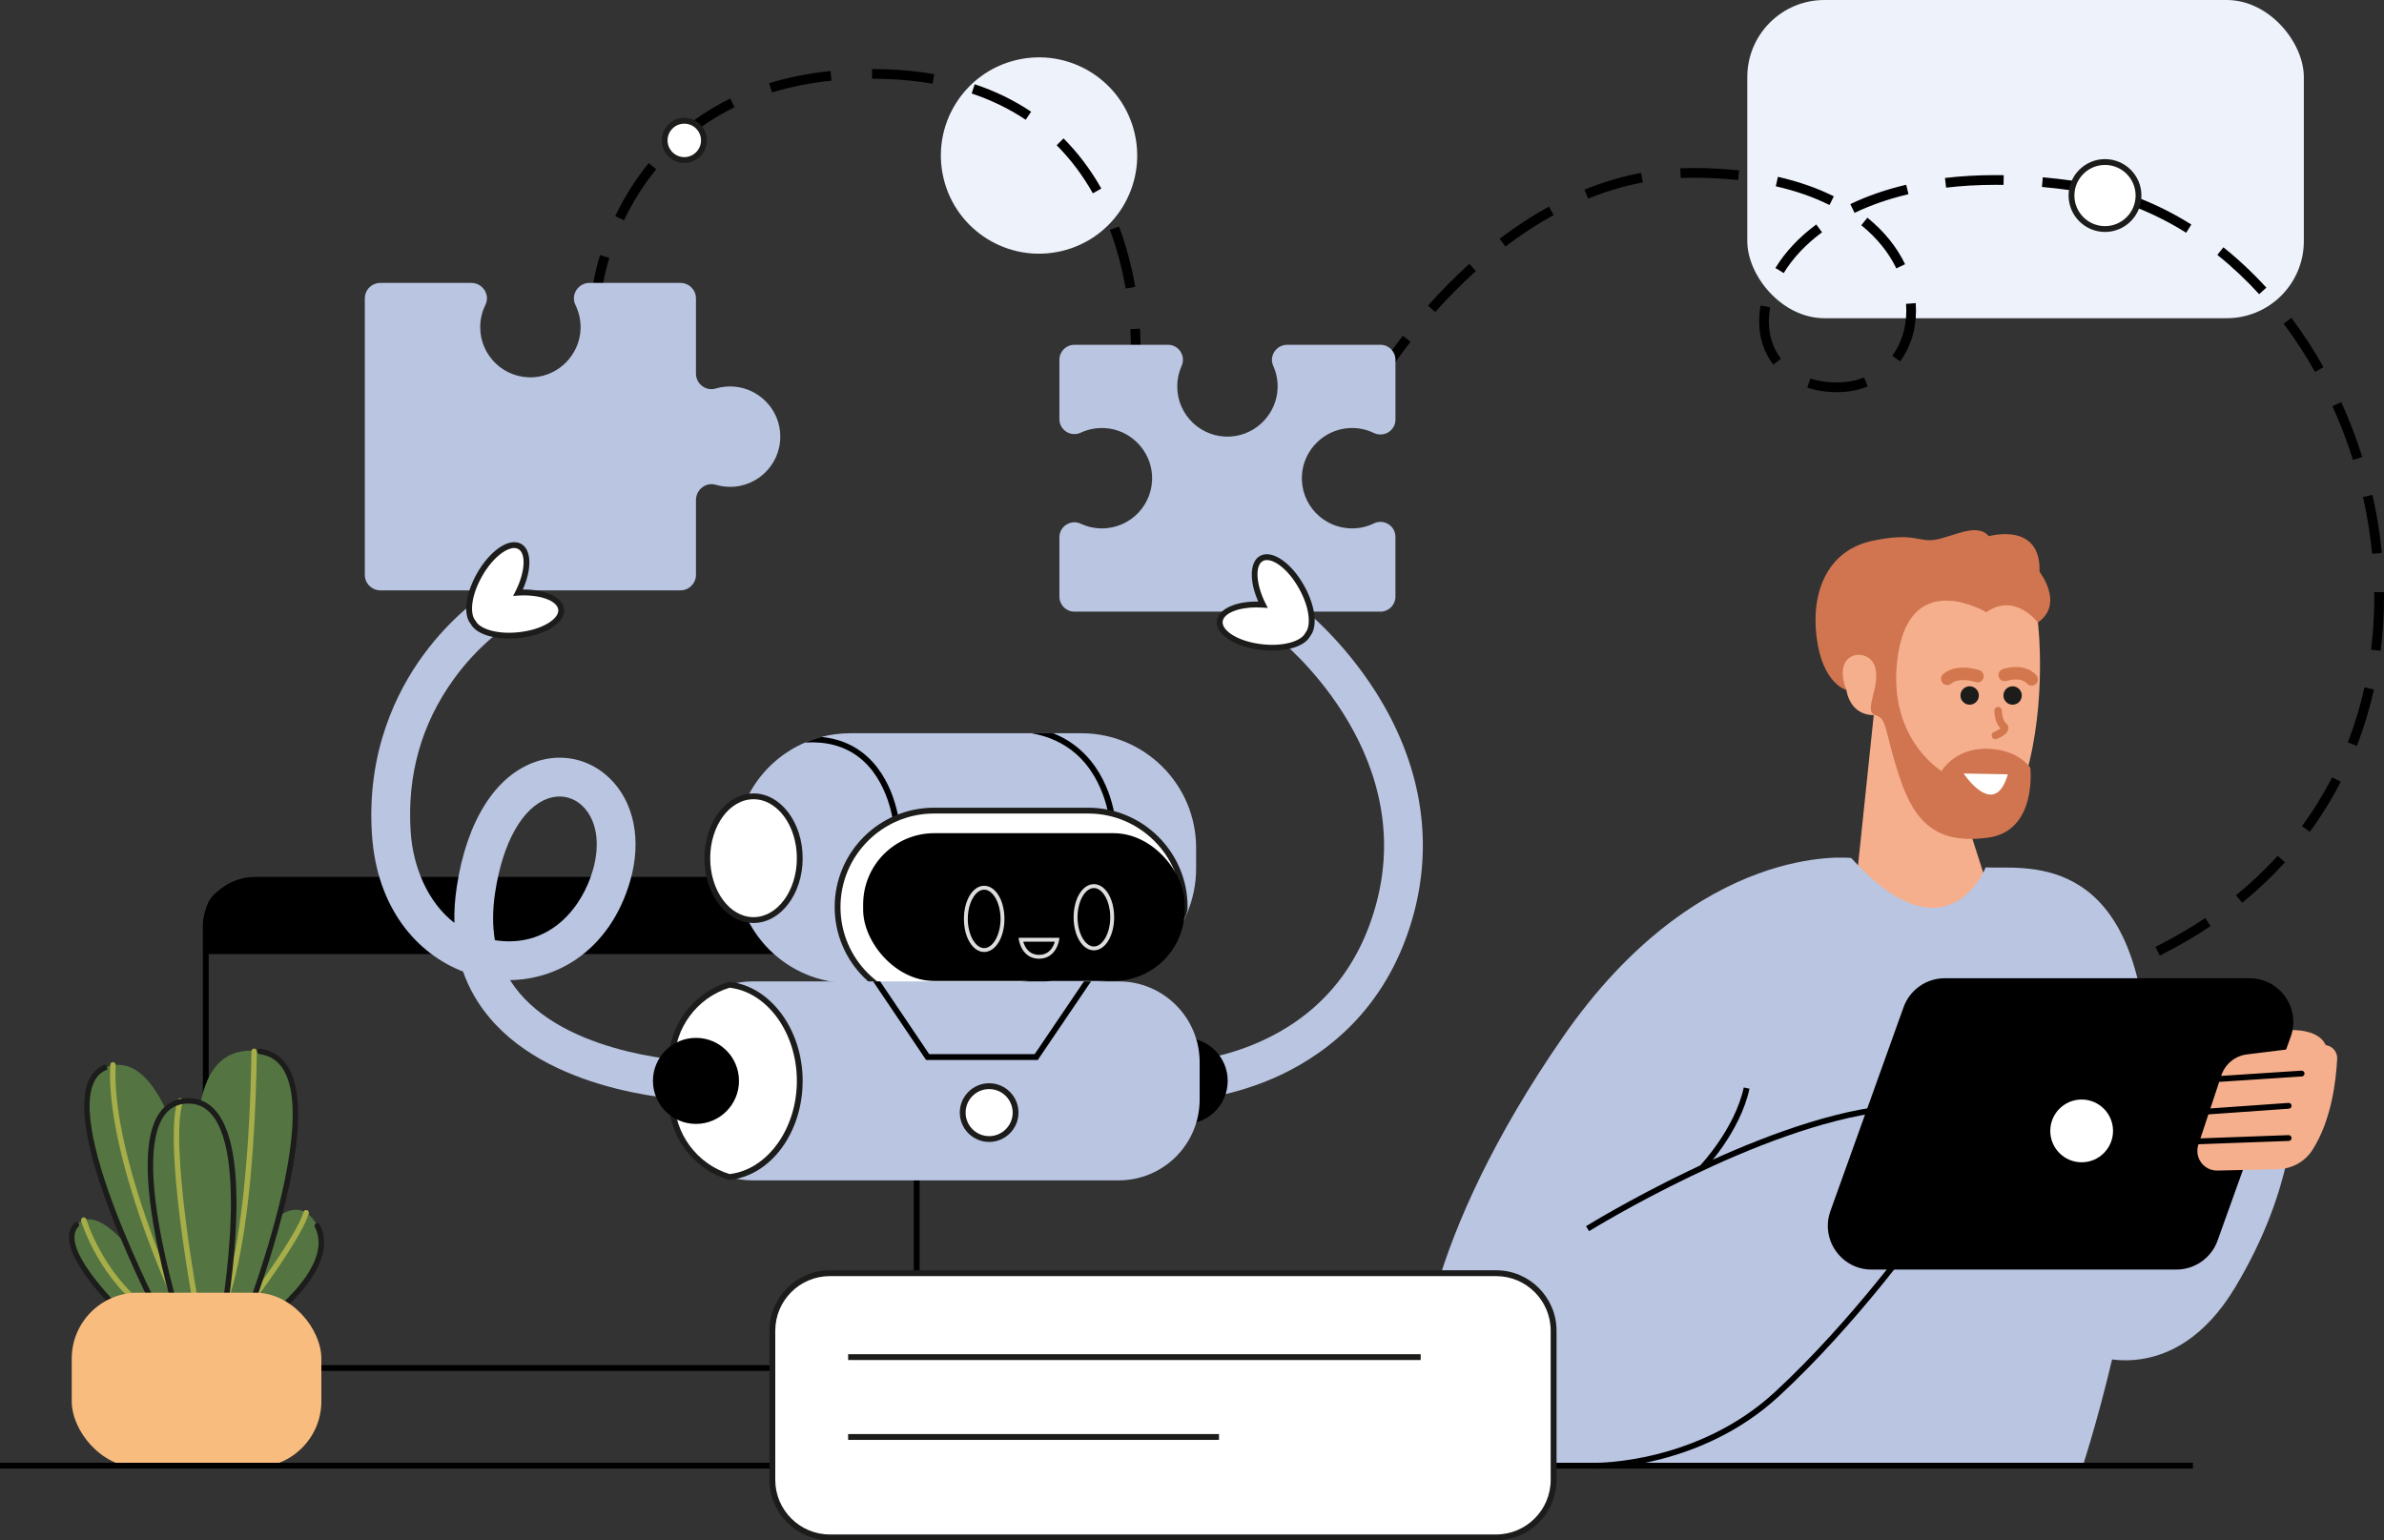 <?xml version="1.0" encoding="UTF-8"?><svg id="_レイヤー_2" xmlns="http://www.w3.org/2000/svg" viewBox="0 0 1275.53 824.15"><rect x="0" y="0" width="1275.53" height="824.15" fill="#333333" stroke="none"/><defs><style>.cls-1{fill:#eef2fa;}.cls-2{fill:#b9c5e1;}.cls-3{fill:#d07550;}.cls-4{fill:#fff;}.cls-5{fill:#ddd;}.cls-6{fill:#1c1c1b;}.cls-7{fill:#a6ad49;}.cls-8{fill:#d2774e;}.cls-9{fill:#f9bc7f;}.cls-10{fill:#f6af8c;}.cls-11{fill:#547442;}.cls-12{fill:#000001;}</style></defs><g id="_倨_2"><circle class="cls-1" cx="555.92" cy="83.19" r="52.52" transform="translate(-4.24 129.95) rotate(-13.28)"/><rect class="cls-1" x="934.87" width="297.77" height="170.26" rx="41.24" ry="41.24"/><path class="cls-10" d="M1244.9,561.39s-.5-12.8-26.35-9.79l-8.28,36.89,34.64-27.11Z"/><path class="cls-2" d="M1119.56,724.89s43.63,18.23,76.22-35.9c32.59-54.13,31.22-95.73,31.22-95.73h-53.72l-53.72,131.64Z"/><path class="cls-10" d="M1062.44,471.09l-8.96-27.96-49.57-73.76-10.19,97.43s53.14,56.48,68.72,4.29Z"/><path class="cls-12" d="M463.89,733.52H136.66c-15.5,0-28.12-11.58-28.12-25.8v-212.73c0-14.23,12.61-25.8,28.12-25.8h327.23c15.5,0,28.12,11.58,28.12,25.8v212.73c0,14.23-12.61,25.8-28.12,25.8ZM136.66,472.3c-13.79,0-25,10.18-25,22.69v212.73c0,12.51,11.21,22.69,25,22.69h327.23c13.79,0,25-10.18,25-22.69v-212.73c0-12.51-11.21-22.69-25-22.69H136.66Z"/><path class="cls-12" d="M490.45,488.42v22.05H110.1v-22.05c0-9.76,11.9-17.68,26.56-17.68h327.23c14.67,0,26.56,7.92,26.56,17.68Z"/><ellipse class="cls-5" cx="463.24" cy="490.61" rx="9.46" ry="9.15"/><ellipse class="cls-5" cx="436.01" cy="490.61" rx="9.46" ry="9.15"/><path class="cls-12" d="M1132.62,521.47l-1.89-4.84c1.27-.5,2.53-1,3.78-1.51l1.96,4.81c-1.27.52-2.55,1.03-3.85,1.54ZM1155.56,511.3l-2.32-4.65c9.35-4.67,18.31-9.87,26.64-15.45l2.89,4.31c-8.51,5.7-17.66,11.01-27.21,15.78ZM1199.65,483.04l-3.28-4.03c8.01-6.53,15.52-13.64,22.31-21.12l3.85,3.49c-6.96,7.67-14.66,14.96-22.88,21.66ZM1235.83,445.1l-4.19-3.07c6.04-8.24,11.47-17.03,16.14-26.12l4.62,2.37c-4.79,9.34-10.37,18.36-16.57,26.82ZM1261.01,399.09l-4.84-1.88c3.67-9.45,6.67-19.34,8.92-29.41l5.07,1.13c-2.31,10.32-5.38,20.46-9.14,30.15ZM1273.75,348.24l-5.15-.65c1.15-9.21,1.74-18.68,1.74-28.14,0-.86,0-1.72-.02-2.59l5.19-.06c.01.88.02,1.77.02,2.65,0,9.67-.6,19.36-1.78,28.79ZM1269.2,296.36c-.99-10.14-2.64-20.37-4.91-30.42l5.07-1.15c2.32,10.26,4.01,20.71,5.02,31.06l-5.17.5ZM1258.94,246.09c-3.08-9.8-6.78-19.48-11.01-28.78l4.73-2.15c4.32,9.49,8.1,19.37,11.24,29.37l-4.96,1.55ZM982.75,209.84c-1.84,0-3.73-.1-5.63-.3-3.57-.37-6.98-1.08-10.14-2.09l1.59-4.94c2.82.91,5.87,1.54,9.09,1.87,7.13.75,13.84-.07,19.72-2.4l1.91,4.83c-5.08,2.01-10.65,3.03-16.55,3.03ZM737.14,208.25l-4.51-2.58c.26-.45,6.4-11.11,17.97-26.02l4.1,3.18c-11.33,14.6-17.51,25.31-17.57,25.42ZM1238.64,198.99c-5.07-9.03-10.72-17.71-16.79-25.78l4.15-3.12c6.21,8.26,11.99,17.13,17.17,26.36l-4.53,2.54ZM948.8,195.11c-4.96-6.35-7.58-14.35-7.58-23.12,0-2.78.27-5.64.79-8.5l5.11.94c-.47,2.55-.71,5.09-.71,7.56,0,7.6,2.24,14.5,6.48,19.93l-4.09,3.19ZM1016.64,193.4l-4.19-3.07c4.91-6.7,7.5-15.05,7.5-24.14,0-1.2-.05-2.41-.14-3.61l5.18-.39c.1,1.32.15,2.67.15,4,0,10.21-2.94,19.61-8.51,27.21ZM767.89,166.97l-3.88-3.45c7.11-7.99,14.57-15.51,22.15-22.35l3.48,3.86c-7.44,6.71-14.76,14.09-21.75,21.94ZM1208.75,157.41c-7.03-7.69-14.56-14.77-22.39-21.03l3.24-4.06c8.04,6.43,15.78,13.69,22.98,21.58l-3.83,3.5ZM954.35,146.1l-4.43-2.71c5.29-8.64,12.64-16.48,21.86-23.29l3.09,4.18c-8.68,6.42-15.58,13.76-20.52,21.83ZM1014.61,143.61c-4.15-8.61-10.46-16.39-18.75-23.1l3.27-4.03c8.89,7.2,15.67,15.57,20.16,24.88l-4.68,2.25ZM805.47,131.89l-3.14-4.13c8.63-6.55,17.51-12.35,26.41-17.23l2.5,4.55c-8.67,4.75-17.34,10.41-25.76,16.81ZM1169.69,124.53c-8.78-5.5-17.97-10.14-27.32-13.78l1.89-4.84c9.65,3.76,19.14,8.55,28.19,14.22l-2.76,4.4ZM992.25,113.89l-2.25-4.68c9.04-4.34,19.1-7.83,29.9-10.36l1.19,5.06c-10.44,2.45-20.14,5.81-28.84,9.99ZM978.86,109.69c-8.51-4.24-18.19-7.62-28.75-10.02l1.15-5.06c10.96,2.5,21.03,6.01,29.91,10.44l-2.32,4.65ZM849.7,106.28l-1.95-4.81c9.97-4.04,20.16-7.07,30.3-8.98l.97,5.1c-9.8,1.85-19.66,4.78-29.31,8.69ZM1122.91,104.62c-4.79-1.16-9.68-2.09-14.56-2.77-5.34-.74-10.67-1.35-15.83-1.82l.46-5.17c5.24.47,10.65,1.09,16.08,1.85,5.04.7,10.11,1.67,15.07,2.87l-1.22,5.05ZM1041.24,100.39l-.61-5.16c8.62-1.02,17.74-1.54,27.1-1.54,1.43,0,2.88.01,4.34.04l-.09,5.19c-1.43-.02-2.85-.03-4.25-.03-9.15,0-18.07.51-26.49,1.51ZM929.94,96.34c-7.68-.83-15.85-1.25-24.27-1.25h-.14c-2.09,0-4.2.05-6.29.14l-.23-5.19c2.16-.1,4.36-.15,6.52-.15h.14c8.61,0,16.96.43,24.83,1.28l-.56,5.16Z"/><path class="cls-12" d="M322.53,152.72l-5.15-.68c.03-.25.84-6.28,3.67-15.57l4.97,1.51c-2.69,8.83-3.48,14.67-3.49,14.73Z"/><path class="cls-12" d="M602.26,154.38c-1.92-11.05-4.76-21.61-8.44-31.38l4.86-1.83c3.8,10.07,6.73,20.95,8.7,32.32l-5.12.89ZM333.85,117.87l-4.68-2.24c4.93-10.29,10.96-19.83,17.93-28.36l4.02,3.29c-6.71,8.2-12.52,17.39-17.27,27.31ZM584.72,103.43c-5.44-9.64-11.95-18.29-19.36-25.71l3.67-3.67c7.74,7.75,14.55,16.78,20.21,26.83l-4.52,2.55ZM366.12,75.12l-3.4-3.93c8.41-7.28,17.84-13.5,28.02-18.48l2.28,4.66c-9.78,4.78-18.83,10.75-26.91,17.74ZM548.8,64.09c-8.68-5.83-18.41-10.56-28.93-14.07l1.64-4.93c10.96,3.65,21.11,8.59,30.18,14.68l-2.89,4.31ZM413.08,49.47l-1.53-4.96c10.22-3.15,21.26-5.34,32.8-6.52l.53,5.17c-11.2,1.15-21.9,3.27-31.8,6.32ZM498.95,44.79c-7.97-1.39-16.47-2.25-25.26-2.54-2.39-.08-4.78-.12-7.12-.13l.02-5.19c2.39,0,4.84.05,7.28.13,9.03.3,17.77,1.18,25.98,2.62l-.89,5.11Z"/><path class="cls-12" d="M610.12,191.72l-5.18-.34c0-.06.37-5.96-.17-15.25l5.18-.3c.56,9.64.18,15.64.17,15.89Z"/><path class="cls-2" d="M372.12,588.72c-3.05-.07-75-2.27-110.22-44.2-6.29-7.49-11.01-15.73-14.15-24.68-24.39-9.43-46.12-33.56-48.75-73.35-2.93-44.29,13.31-76.64,27.46-95.98,15.35-20.98,31.51-31.54,32.19-31.98l11.26,17.45c-.11.07-14.08,9.31-27.17,27.45-17.28,23.94-25.02,51.42-23.01,81.68,1.21,18.33,8.86,37.48,23.39,48.7-.17-6.2.26-12.65,1.27-19.33,5.31-35.15,20.69-59.54,42.2-66.9,13.98-4.79,28.69-1.57,39.36,8.61,13.34,12.72,17.53,33.37,11.2,55.24-5.23,18.05-15.2,32.52-28.85,41.84-10.43,7.12-22.77,10.97-35.42,11.15,1.46,2.31,3.09,4.55,4.9,6.71,29.13,34.75,94.2,36.83,94.85,36.84l-.51,20.77ZM264.8,503.07c.77.12,1.55.22,2.34.31,28,3.03,44.47-18.44,50.05-37.74,4.14-14.28,2.05-27.15-5.58-34.42-5.03-4.8-11.7-6.25-18.31-3.99-13.72,4.7-24.34,23.52-28.39,50.35-1.4,9.24-1.44,17.71-.12,25.49Z"/><path class="cls-2" d="M634.24,588.71l-.8-20.76c.21,0,21.09-1.01,44.19-12.2,30.23-14.65,50.06-39.23,58.94-73.06,21.55-82.11-51.97-140.58-52.72-141.16l12.77-16.38c.87.68,21.6,17,39.39,44.98,23.88,37.55,31.02,78.3,20.65,117.83-13.17,50.18-45.76,74.93-70.78,86.87-26.88,12.82-50.64,13.84-51.64,13.88Z"/><path class="cls-2" d="M639.97,453.7v10.97c0,33.9-27.48,61.38-61.38,61.38h-123.62c-33.9,0-61.38-27.48-61.38-61.38v-10.97c0-25.29,15.29-47.01,37.13-56.39,2.81-1.22,5.74-2.22,8.76-3.01,4.95-1.29,10.15-1.97,15.5-1.97h123.62c33.9,0,61.38,27.48,61.38,61.38Z"/><path class="cls-12" d="M481.27,441.71l-3.11.25c-.02-.25-2.18-24.63-19.18-37.23-7.62-5.65-17.09-8.13-28.27-7.42,2.81-1.22,5.74-2.22,8.76-3.01,8.13.76,15.29,3.41,21.38,7.93,18.14,13.46,20.34,38.42,20.42,39.48Z"/><path class="cls-12" d="M597.08,441.75l-3.12.17c-.01-.24-1.49-23.92-18.38-38.66-6.54-5.69-14.52-9.35-23.86-10.94h11.72c5.27,2.08,10.01,4.94,14.21,8.61,17.9,15.62,19.38,39.8,19.43,40.82Z"/><path class="cls-4" d="M582.24,433.72h-82.49c-28.51,0-51.62,23.11-51.62,51.62h0c0,28.51,23.11,51.62,51.62,51.62,0,0,134.11-23.11,134.11-51.62h0c0-28.51-23.11-51.62-51.62-51.62Z"/><path class="cls-6" d="M499.88,538.51h-.13c-29.32,0-53.17-23.85-53.17-53.17s23.85-53.17,53.17-53.17h82.49c29.32,0,53.17,23.85,53.17,53.17,0,12.61-22.94,25.39-68.19,38-33.22,9.25-66.87,15.09-67.21,15.15l-.13.02ZM499.75,435.28c-27.6,0-50.06,22.46-50.06,50.06s22.38,49.99,49.93,50.06c37.04-6.4,132.68-27.78,132.68-50.06,0-27.6-22.46-50.06-50.06-50.06h-82.49Z"/><circle class="cls-12" cx="633.85" cy="578.34" r="23.02"/><path class="cls-2" d="M641.86,568.39v19.89c0,23.91-19.37,43.28-43.28,43.28h-196.02c-4.28,0-8.41-.62-12.32-1.78-17.9-5.31-30.97-21.87-30.97-41.5v-19.89c0-19.61,13.05-36.18,30.95-41.49,3.9-1.16,8.05-1.79,12.34-1.79h196.02c23.91,0,43.28,19.38,43.28,43.28Z"/><path class="cls-4" d="M427.9,578.34c0,27-16.55,49.18-37.66,51.44-17.9-5.31-30.97-21.87-30.97-41.5v-19.89c0-19.61,13.05-36.18,30.95-41.49,21.1,2.24,37.68,24.42,37.68,51.44Z"/><path class="cls-6" d="M390.1,631.36l-.3-.09c-18.89-5.6-32.09-23.28-32.09-42.99v-19.89c0-19.71,13.19-37.38,32.06-42.98l.3-.09.31.03c21.91,2.33,39.07,25.61,39.07,52.99s-16.79,50.6-39.05,52.99l-.31.03ZM390.37,528.48c-17.41,5.31-29.54,21.67-29.54,39.91v19.89c0,18.24,12.14,34.61,29.56,39.92,20.19-2.37,35.96-24.19,35.96-49.86s-15.78-47.51-35.98-49.86Z"/><circle class="cls-12" cx="372.37" cy="578.34" r="23.02"/><circle class="cls-4" cx="529.23" cy="595.3" r="14.14" transform="translate(-88.52 92.46) rotate(-9.22)"/><path class="cls-6" d="M529.23,611c-8.66,0-15.7-7.04-15.7-15.7s7.04-15.7,15.7-15.7,15.7,7.04,15.7,15.7-7.04,15.7-15.7,15.7ZM529.23,582.72c-6.94,0-12.59,5.65-12.59,12.59s5.65,12.59,12.59,12.59,12.59-5.65,12.59-12.59-5.65-12.59-12.59-12.59Z"/><ellipse class="cls-4" cx="403.17" cy="459.19" rx="24.73" ry="33.1"/><path class="cls-6" d="M403.17,493.85c-14.5,0-26.29-15.55-26.29-34.66s11.79-34.66,26.29-34.66,26.29,15.55,26.29,34.66-11.79,34.66-26.29,34.66ZM403.17,427.64c-12.78,0-23.18,14.15-23.18,31.55s10.4,31.54,23.18,31.54,23.18-14.15,23.18-31.54-10.4-31.55-23.18-31.55Z"/><polygon class="cls-2" points="586.66 520.8 583.74 525.11 579.96 525.11 584.07 519.05 586.66 520.8"/><polygon class="cls-12" points="583.74 525.11 555.25 567.14 495.49 567.14 467.15 525.11 470.9 525.11 497.15 564.02 553.6 564.02 579.96 525.11 583.74 525.11"/><rect class="cls-12" x="461.82" y="445.8" width="172.03" height="79.07" rx="38.07" ry="38.07"/><path class="cls-5" d="M526.57,509.36c-6.08,0-10.84-7.78-10.84-17.71s4.76-17.71,10.84-17.71,10.84,7.78,10.84,17.71-4.76,17.71-10.84,17.71ZM526.57,476.03c-4.75,0-8.76,7.16-8.76,15.63s4.01,15.63,8.76,15.63,8.76-7.16,8.76-15.63-4.01-15.63-8.76-15.63Z"/><path class="cls-5" d="M585.27,508.49c-6.08,0-10.84-7.78-10.84-17.71s4.76-17.71,10.84-17.71,10.84,7.78,10.84,17.71-4.76,17.71-10.84,17.71ZM585.27,475.16c-4.75,0-8.76,7.16-8.76,15.63s4.01,15.63,8.76,15.63,8.76-7.16,8.76-15.63-4.01-15.63-8.76-15.63Z"/><path class="cls-5" d="M555.92,512.97c-9.3,0-10.74-9.91-10.76-10.01l-.16-1.18h21.83l-.16,1.18c-.01.1-1.46,10.01-10.76,10.01ZM547.48,503.86c.63,2.28,2.63,7.04,8.44,7.04s7.81-4.76,8.44-7.04h-16.88Z"/><path class="cls-2" d="M723.39,282.72c-15.4,0-27.77-12.96-26.8-28.57.84-13.51,11.94-24.45,25.47-25.11,4.66-.23,9.08.74,12.97,2.62,5.36,2.59,11.59-1.22,11.59-7.17v-31.99c0-4.43-3.59-8.02-8.02-8.02h-49.9c-5.8,0-9.87,5.97-7.48,11.26,1.61,3.57,2.46,7.55,2.35,11.75-.36,13.77-11.39,25.23-25.13,26.08-15.61.97-28.57-11.4-28.57-26.8,0-3.91.83-7.62,2.33-10.97,2.38-5.32-1.47-11.32-7.3-11.32h-50.06c-4.43,0-8.02,3.59-8.02,8.02v31.76c0,5.87,6.1,9.73,11.42,7.25,3.91-1.82,8.34-2.73,13-2.45,13.39.81,24.3,11.7,25.13,25.09.97,15.61-11.4,28.57-26.8,28.57-4.05,0-7.88-.9-11.33-2.5-5.32-2.48-11.42,1.38-11.42,7.25v31.77c0,4.43,3.59,8.02,8.02,8.02h163.75c4.43,0,8.02-3.59,8.02-8.02v-32c0-5.92-6.2-9.78-11.53-7.2-3.54,1.72-7.5,2.68-11.7,2.68Z"/><path class="cls-2" d="M393.25,206.89c-3.61-.34-7.09.03-10.32.99-5.28,1.58-10.56-2.49-10.56-8v-40.2c0-4.59-3.72-8.31-8.31-8.31h-48.64c-6.08,0-10.22,6.37-7.53,11.82,1.9,3.86,2.9,8.24,2.73,12.87-.5,13.65-11.49,24.94-25.12,25.79-15.61.97-28.57-11.4-28.57-26.8,0-4.27,1-8.3,2.77-11.89,2.69-5.43-1.44-11.79-7.51-11.79h-48.69c-4.59,0-8.31,3.72-8.31,8.31v147.88c0,4.59,3.72,8.31,8.31,8.31h160.56c4.59,0,8.31-3.72,8.31-8.31v-40.02c0-5.56,5.31-9.73,10.64-8.15,2.41.71,4.97,1.1,7.61,1.1,15.84,0,28.48-13.71,26.69-29.91-1.38-12.49-11.54-22.48-24.06-23.67Z"/><path class="cls-4" d="M277.18,317.1c5.61-10.98,6.09-21.82.9-24.73-5.47-3.06-15.15,3.82-21.62,15.37-5.81,10.37-7.06,20.97-3.3,25.25,2.55,5.06,12.69,8.06,24.41,6.84,13.17-1.37,23.32-7.53,22.67-13.76-.62-5.92-10.76-9.77-23.07-8.96Z"/><path class="cls-6" d="M272.35,341.66c-9.86,0-17.89-2.95-20.48-7.8-4.17-5-2.86-16.01,3.24-26.89,3.24-5.78,7.38-10.64,11.64-13.67,4.6-3.27,8.9-4.08,12.1-2.29,5.55,3.11,5.82,13.36.86,24.43,12.14-.19,21.44,4.13,22.09,10.46.38,3.65-2.07,7.27-6.9,10.2-4.48,2.72-10.57,4.59-17.17,5.28-1.84.19-3.64.28-5.39.28ZM275.14,293.21c-1.86,0-4.15.9-6.59,2.64-3.9,2.77-7.71,7.27-10.73,12.66-6.1,10.88-6.35,20.21-3.49,23.46l.22.33c1.94,3.85,10.61,7.26,22.86,5.99,6.14-.64,11.78-2.36,15.87-4.84,3.68-2.24,5.66-4.87,5.41-7.21-.51-4.91-10.11-8.3-21.41-7.57l-2.74.18,1.25-2.44c5.15-10.08,5.83-20.25,1.52-22.66-.63-.35-1.36-.52-2.17-.52Z"/><path class="cls-4" d="M675.23,346.27c11.82,1.28,22.06-1.73,24.52-6.87,3.66-4.33,2.43-14.84-3.28-25.14-6.42-11.58-16.07-18.5-21.55-15.46-5.21,2.89-4.77,13.73.8,24.73-12.3-.86-22.46,2.95-23.1,8.87-.67,6.23,9.45,12.43,22.61,13.86Z"/><path class="cls-6" d="M680.7,348.13c-1.82,0-3.71-.1-5.64-.31-6.59-.71-12.68-2.61-17.14-5.35-4.81-2.95-7.25-6.58-6.85-10.23.68-6.33,10.03-10.6,22.14-10.37-4.91-11.09-4.6-21.34.96-24.43,6.33-3.51,16.73,3.55,23.67,16.07,5.97,10.75,7.28,21.7,3.23,26.74-2.5,4.9-10.48,7.87-20.37,7.87ZM672.35,324.98c-9.83,0-17.71,3.17-18.19,7.6-.25,2.35,1.71,4.98,5.38,7.24,4.08,2.5,9.71,4.24,15.85,4.91h0c12.4,1.34,21.08-2.09,22.95-5.99l.21-.33c2.78-3.3,2.52-12.61-3.45-23.38-6.5-11.72-15.3-17.15-19.43-14.85-4.32,2.4-3.67,12.57,1.43,22.67l1.24,2.45-2.74-.19c-1.1-.08-2.19-.11-3.26-.11Z"/><path class="cls-2" d="M990.44,459.08s-81.4-9.67-154.53,96.23c-73.14,105.91-81.8,182.76-72.93,201.69,8.87,18.93,27.81,26.62,62.71,27.21h288.71s42.12-126.96,34.1-228.91c-8.01-101.95-67.49-89.97-86.09-91.2,0,0-20.45,51.89-71.97-5.04Z"/><path class="cls-12" d="M1164.45,679.29h-163.07c-16.2,0-27.5-16.06-22.03-31.31l39.13-109.06c3.34-9.3,12.15-15.5,22.03-15.5h163.07c16.2,0,27.5,16.06,22.03,31.31l-39.13,109.06c-3.34,9.3-12.15,15.5-22.03,15.5Z"/><path class="cls-10" d="M987.9,369.18s1.51,13.91,15.41,13.44c13.9-.47,2.51-40.88,2.51-40.88h-21.53l-2.92,18.75,6.52,8.68Z"/><path class="cls-10" d="M1090.36,333.07s5.1,41.16-6.43,81.84l-9.72,13.56-21.04,5.98-40.85-45.18-3.92-59.83,44.56-25.16,34.86,17.53,2.53,11.26Z"/><path class="cls-3" d="M1091.23,305.95c.88-27.12-27.13-19.05-27.13-19.05-6.32-7.59-19.37.4-28.65,1.88-9.27,1.48-10.99-4.21-33.77.62-22.77,4.83-32.82,25.7-29.78,51.16,3.04,25.46,15.99,28.61,15.99,28.61-8.22-21.16,11.89-23.1,15.26-12.59,3.36,10.51-6.51,24.04.15,26.04,6.66,1.99,4.51,7.18,12.86,32.71,8.34,25.54,20.56,36.36,47.29,32.91,26.73-3.45,22.85-37.46,22.85-37.46,0,0-6.55-10.06-23.62-10.17-17.07-.11-23.85,11.96-23.85,11.96,0,0-30.72-18.34-23.11-63.53,7.61-45.2,47.03-21.44,47.03-21.44,15.32-10.87,27.59,5.48,27.59,5.48,14.37-10.06.88-27.12.88-27.12Z"/><path class="cls-12" d="M850.23,658.74l-1.65-2.65c.91-.56,91.54-56.5,159.64-64.39l.36,3.1c-67.4,7.81-157.45,63.38-158.35,63.94Z"/><path class="cls-12" d="M854.17,785.79c-.09,0-.15,0-.17,0l.05-3.12c.54-.01,54.13.36,95.49-37.77,41.72-38.46,76.91-87.89,77.26-88.39l2.54,1.8c-.35.5-35.72,50.19-77.69,88.88-41.14,37.93-94.12,38.59-97.49,38.59Z"/><path class="cls-12" d="M911.86,625.81l-2.25-2.15c.19-.19,18.62-19.71,23.37-41.8l3.05.66c-4.94,22.97-23.38,42.48-24.17,43.3Z"/><path class="cls-10" d="M1250.47,566.57c-.57,11.59-3.05,32.85-13.23,48.72-4.03,6.29-10.98,10.11-18.45,10.28l-32.34.75c-7.29.17-12.54-6.93-10.25-13.85l12.3-37.07c2.01-6.07,7.35-10.45,13.7-11.23l40.29-4.98c4.38-.54,8.2,2.98,7.98,7.39Z"/><path class="cls-12" d="M1183.14,579.15c-.81,0-1.5-.63-1.55-1.46-.06-.86.59-1.6,1.45-1.66l48.3-3.17c.87-.06,1.6.59,1.66,1.45.06.86-.59,1.6-1.45,1.66l-48.3,3.17s-.07,0-.1,0Z"/><path class="cls-12" d="M1175.67,612.26c-.83,0-1.53-.66-1.56-1.5-.03-.86.64-1.58,1.5-1.61l48.86-1.79c.82-.03,1.58.64,1.61,1.5.03.86-.64,1.58-1.5,1.61l-48.86,1.79s-.04,0-.06,0Z"/><path class="cls-12" d="M1179.7,596.4c-.81,0-1.49-.63-1.55-1.45-.06-.86.59-1.6,1.44-1.66l44.82-3.17c.81-.07,1.6.59,1.66,1.44.06.86-.59,1.6-1.44,1.66l-44.82,3.17s-.07,0-.11,0Z"/><path class="cls-11" d="M69.43,706.56s-41.58-37.7-28.51-51.24c13.07-13.54,37.18,24.29,37.18,24.29l23.92,27.53-11.64-.21-20.95-.37Z"/><path class="cls-11" d="M90.36,713.8s-69.85-130.03-33.24-142.94c36.61-12.91,53.65,90.65,53.44,146.73-.21,56.08-20.2-3.79-20.2-3.79Z"/><path class="cls-11" d="M112.47,665.34s-27.05-110.14,26.49-102.83c53.54,7.31-22.35,181.85-22.35,181.85l-4.14-79.03Z"/><path class="cls-11" d="M139.27,709.04s42.61-29.57,30.5-53.18c-12.11-23.61-40.81,4.46-39.99,48.9l9.49,4.28Z"/><path class="cls-7" d="M133.91,698.09c-.31,0-.61-.1-.88-.29-.64-.49-.77-1.4-.29-2.05.26-.34,25.86-34.42,29.67-47.29.23-.77,1.04-1.22,1.81-.99.77.23,1.22,1.04.99,1.81-1.67,5.65-7.26,15.5-16.61,29.27-6.92,10.19-13.46,18.87-13.52,18.96-.29.38-.72.58-1.17.58Z"/><path class="cls-7" d="M76.05,700.09c-.32,0-.63-.1-.9-.31-12.08-9.51-20.07-21.65-24.64-30.15-4.95-9.22-7.03-16.1-7.11-16.39-.23-.77.21-1.59.98-1.82.77-.23,1.59.21,1.82.98.08.27,8.4,27.48,30.76,45.08.63.5.74,1.42.24,2.05-.29.37-.72.56-1.15.56Z"/><path class="cls-7" d="M94.41,698.09c-.55,0-1.08-.31-1.32-.84-.09-.2-9.25-19.89-17.98-45.29-8.08-23.5-17.44-56.85-16.14-82.28.04-.81.73-1.43,1.53-1.38.81.04,1.43.73,1.38,1.53-1.27,24.95,7.98,57.9,15.97,81.15,8.68,25.26,17.79,44.84,17.88,45.04.34.73.03,1.6-.71,1.94-.2.09-.41.14-.62.14Z"/><path class="cls-6" d="M102.02,708.61s-.02,0-.03,0l-32.59-.58c-.35,0-.69-.14-.96-.38-1.26-1.15-30.96-28.26-31.52-45.13-.11-3.31.88-6.07,2.94-8.21.56-.58,1.48-.6,2.07-.04.58.56.6,1.48.04,2.07-1.51,1.57-2.21,3.56-2.13,6.08.21,6.38,5.52,15.82,15.36,27.29,6.56,7.65,13.14,13.86,14.81,15.4l32.04.57c.81.01,1.45.68,1.43,1.49-.01.8-.67,1.43-1.46,1.43Z"/><path class="cls-11" d="M99.05,716.74s-42.55-126.53,1.15-127.72c43.69-1.19,16.42,132.47,16.42,132.47l-17.56-4.75Z"/><path class="cls-7" d="M105.15,701.51c-.69,0-1.3-.49-1.43-1.19-.67-3.61-16.41-88.72-8.6-111.78.26-.76,1.09-1.17,1.85-.92.76.26,1.17,1.09.92,1.85-7.56,22.34,8.55,109.43,8.71,110.31.15.79-.38,1.56-1.17,1.7-.09.02-.18.03-.27.03Z"/><path class="cls-7" d="M120.13,698.09c-.21,0-.41-.04-.61-.14-.73-.34-1.05-1.21-.71-1.94h0c.04-.08,3.59-7.94,7.28-28.26,3.41-18.74,7.64-52.22,8.44-105.27.01-.81.68-1.45,1.48-1.44.81.01,1.45.68,1.44,1.48-.44,29.5-2.29,71.84-8.53,106.03-3.76,20.57-7.31,28.37-7.46,28.69-.25.53-.78.85-1.33.85Z"/><path class="cls-6" d="M89.07,714.49c-.14-.25-13.81-25.8-25.77-54.99-16.16-39.45-21.63-66.47-16.27-80.32,1.88-4.86,5.11-8.12,9.6-9.71l.97,2.75c-3.7,1.31-6.27,3.92-7.85,8.01-12.21,31.52,41.35,131.86,41.89,132.87l-2.57,1.38Z"/><path class="cls-6" d="M116.62,745.83c-.19,0-.39-.04-.58-.12-.74-.32-1.08-1.18-.76-1.92.15-.33,14.66-33.85,26.36-71.57,10.73-34.6,21.25-79.89,10.41-99.16-2.98-5.3-7.33-8.28-13.29-9.09-.8-.11-1.36-.85-1.25-1.64.11-.8.85-1.36,1.64-1.25,6.83.93,12.02,4.48,15.44,10.55,5.06,8.99,6.24,23.76,3.5,43.9-2.16,15.93-6.77,35.31-13.68,57.58-11.75,37.87-26.32,71.51-26.47,71.85-.24.55-.78.88-1.34.88Z"/><path class="cls-6" d="M116.62,722.95c-.13,0-.26-.02-.38-.05l-17.56-4.75c-.47-.13-.85-.48-1-.94-.08-.23-7.95-23.75-13.39-50.27-7.37-35.89-7.02-59.95,1.05-71.51,3.52-5.05,8.52-7.69,14.84-7.87,6.19-.17,11.4,2.2,15.46,7.03,9.54,11.36,12.83,36.27,9.79,74.03-2.25,27.92-7.31,52.91-7.36,53.16-.08.4-.32.74-.66.95-.23.14-.5.22-.77.22ZM100.2,715.54l15.29,4.13c2.41-12.6,18.07-99.16-2.11-123.2-3.51-4.18-7.81-6.14-13.14-5.99-5.42.15-9.51,2.31-12.52,6.62-17.38,24.89,9.59,109.61,12.48,118.44Z"/><path class="cls-6" d="M139.27,710.5c-.46,0-.92-.22-1.2-.63-.46-.66-.3-1.57.37-2.03.42-.29,41.42-29.11,30.03-51.32-.37-.72-.08-1.6.63-1.97.72-.37,1.6-.08,1.97.63,2.96,5.77,3.1,12.31.41,19.45-2.09,5.56-5.9,11.49-11.32,17.63-9.15,10.36-19.61,17.66-20.05,17.97-.25.18-.54.26-.83.26Z"/><rect class="cls-9" x="38.38" y="691.67" width="133.56" height="93.37" rx="35.29" ry="35.29"/><circle class="cls-4" cx="1113.76" cy="605.1" r="16.79"/><rect class="cls-12" y="782.67" width="1173.31" height="3.12"/><rect class="cls-4" x="413.24" y="681.24" width="418" height="141.35" rx="29.61" ry="29.61"/><path class="cls-6" d="M800.49,824.15h-356.49c-17.82,0-32.31-14.49-32.31-32.31v-79.85c0-17.82,14.49-32.31,32.31-32.31h356.49c17.82,0,32.31,14.49,32.31,32.31v79.85c0,17.82-14.49,32.31-32.31,32.31ZM443.99,682.8c-16.1,0-29.19,13.1-29.19,29.19v79.85c0,16.1,13.1,29.19,29.19,29.19h356.49c16.1,0,29.19-13.1,29.19-29.19v-79.85c0-16.1-13.1-29.19-29.19-29.19h-356.49Z"/><rect class="cls-6" x="453.78" y="724.58" width="306.34" height="3.12"/><rect class="cls-6" x="453.78" y="767.31" width="198.43" height="3.12"/><circle class="cls-4" cx="1126.26" cy="104.62" r="17.93"/><path class="cls-6" d="M1126.26,124.11c-10.75,0-19.49-8.74-19.49-19.49s8.74-19.49,19.49-19.49,19.49,8.74,19.49,19.49-8.74,19.49-19.49,19.49ZM1126.26,88.25c-9.03,0-16.37,7.34-16.37,16.37s7.34,16.37,16.37,16.37,16.37-7.35,16.37-16.37-7.34-16.37-16.37-16.37Z"/><circle class="cls-4" cx="366.12" cy="75.12" r="10.51" transform="translate(-7.46 86.13) rotate(-13.28)"/><path class="cls-6" d="M366.12,87.18c-6.65,0-12.07-5.41-12.07-12.07s5.41-12.07,12.07-12.07,12.07,5.41,12.07,12.07-5.41,12.07-12.07,12.07ZM366.12,66.17c-4.94,0-8.95,4.02-8.95,8.95s4.02,8.95,8.95,8.95,8.95-4.02,8.95-8.95-4.02-8.95-8.95-8.95Z"/><path class="cls-6" d="M1058.76,372.13c0,2.72-2.2,4.92-4.92,4.92s-4.92-2.2-4.92-4.92,2.2-4.92,4.92-4.92,4.92,2.2,4.92,4.92Z"/><path class="cls-6" d="M1081.74,372.13c0,2.72-2.2,4.92-4.92,4.92s-4.92-2.2-4.92-4.92,2.2-4.92,4.92-4.92,4.92,2.2,4.92,4.92Z"/><path class="cls-8" d="M1041.86,366.54c-.95,0-1.89-.4-2.54-1.18-1.19-1.4-1.02-3.51.39-4.7,7.31-6.2,18.94-2.21,19.43-2.03,1.74.61,2.65,2.52,2.04,4.25-.61,1.73-2.51,2.65-4.25,2.04-2.36-.82-9.27-2.26-12.9.83-.63.53-1.39.79-2.15.79Z"/><path class="cls-8" d="M1087.01,366.83c-.9,0-1.79-.36-2.45-1.07-3.58-3.87-10.8-1.45-10.88-1.43-1.73.6-3.64-.32-4.24-2.06-.6-1.73.3-3.63,2.04-4.24.46-.16,11.41-3.91,17.98,3.2,1.25,1.35,1.17,3.46-.19,4.71-.64.59-1.45.89-2.26.89Z"/><path class="cls-8" d="M1067.61,395.51c-.8,0-1.56-.49-1.87-1.28-.4-1.03.12-2.19,1.15-2.58,1.38-.53,2.87-1.39,3.48-1.98-3.24-3.08-3.3-8.8-3.29-9.46,0-1.1.88-1.98,2.01-1.99,1.1,0,1.99.91,1.99,2.01,0,1.25.38,5.14,2.12,6.6,1.45,1.21,1.46,2.58,1.35,3.29-.46,2.77-4.5,4.6-6.22,5.26-.24.09-.48.13-.72.13Z"/><path class="cls-4" d="M1074.27,414.3l-23.66-.43s16.55,25.08,23.66.43Z"/></g></svg>